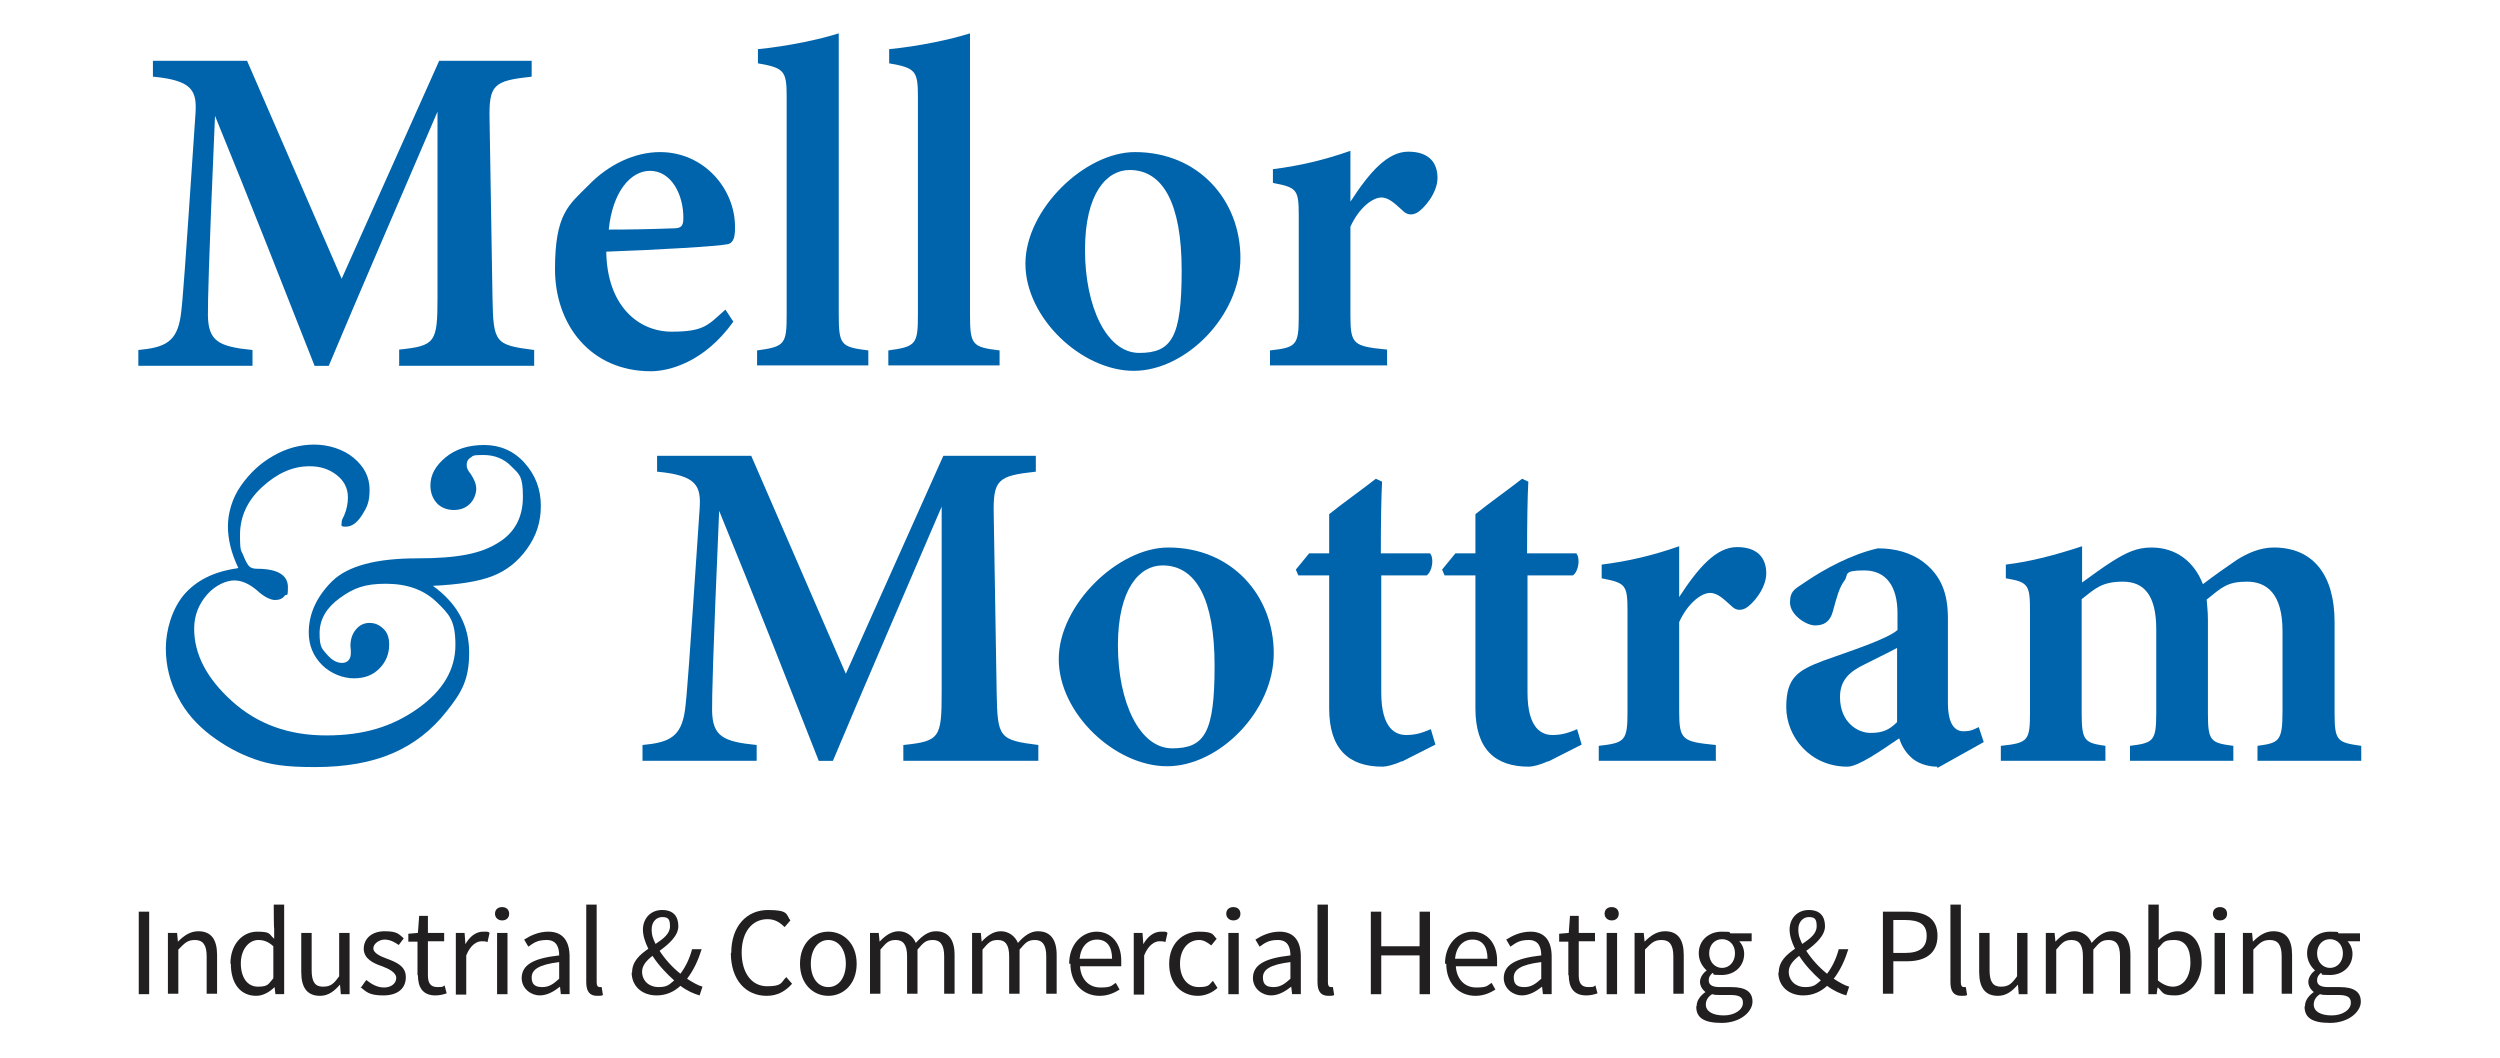<?xml version="1.0" encoding="UTF-8"?>
<svg id="Layer_2" xmlns="http://www.w3.org/2000/svg" version="1.1" viewBox="0 0 600 254">
  <!-- Generator: Adobe Illustrator 29.5.0, SVG Export Plug-In . SVG Version: 2.1.0 Build 137)  -->
  <defs>
    <style>
      .st0 {
        fill: none;
      }

      .st1 {
        fill: #221f20;
      }

      .st2 {
        fill: #0064ad;
      }
    </style>
  </defs>
  <g id="Layer_7">
    <g>
      <rect class="st0" width="600" height="253.3"/>
      <g>
        <path class="st2" d="M95.8,87.7v-3.8c8.7-.9,9.2-1.7,9.2-12.5V26.8c-8.5,19.8-19.4,45-26.1,61h-3.4c-6.1-15.5-15.7-40-23.9-60-1.6,36.8-1.7,44.5-1.7,47.9.1,6.2,2.6,7.5,10.7,8.3v3.8h-27.4v-3.8c6.4-.6,9.3-1.9,10.2-8.4.5-3.9.9-9.5,3.5-48.1.4-5.6-.5-8.2-10.2-9.1v-3.8h22.6l22.7,52.3,23.4-52.3h22.2v3.8c-9.2,1-10.3,1.9-10.1,10.5l.7,42.6c.2,10.8.6,11.3,10,12.5v3.8h-32.6Z"/>
        <path class="st2" d="M176,77.2c-7,9.8-15.5,11.9-19.8,11.9-14.5,0-23-11.2-23-24.5s3.3-15.4,8-20.1c4.9-5.1,11.2-8,17.2-8,10.6,0,18.1,8.9,18,18.1,0,2-.2,3.6-1.7,4-2.2.5-17.5,1.4-29.2,1.8.2,13,7.7,19.2,15.7,19.2s8.8-1.7,12.9-5.3l1.9,2.9h0ZM156,41c-4.7,0-9,5.1-9.9,14.1,5.2,0,10.2-.1,15.5-.3,1.7,0,2.4-.4,2.4-2.3.1-5.8-2.9-11.5-8-11.5Z"/>
        <path class="st2" d="M181.7,87.7v-3.6c6.7-.9,7.1-1.5,7.1-8.7V23.2c0-6.2-.6-6.9-6.9-8v-3.4c7.1-.7,14.7-2.3,19.4-3.8v67.4c0,7.4.5,7.9,7.1,8.7v3.6h-26.8Z"/>
        <path class="st2" d="M213.2,87.7v-3.6c6.7-.9,7.1-1.5,7.1-8.7V23.2c0-6.2-.6-6.9-6.9-8v-3.4c7.1-.7,14.7-2.3,19.4-3.8v67.4c0,7.4.5,7.9,7.1,8.7v3.6h-26.8Z"/>
        <path class="st2" d="M272.4,36.5c15.2,0,25.3,11.5,25.3,25.4s-13.1,27.1-25.6,27.1-26-12.7-26-25.7,14.2-26.8,26.3-26.8h0ZM271.1,40.8c-5.5,0-10.7,5.6-10.7,19.2s5.2,24.7,13,24.7,10.2-3.7,10.2-19.8-4.5-24.1-12.5-24.1h0Z"/>
        <path class="st2" d="M333,87.7h-28.2v-3.6c6.3-.7,6.9-1.2,6.9-8.2v-24.2c0-6.3-.5-6.7-6.2-7.8v-3.3c6.4-.8,12.3-2.2,18.6-4.4v12.2c4.6-7.1,8.9-12,13.9-12s7,2.7,7,6.3-3.2,7.4-5,8.4c-1.4.7-2.5.3-3.3-.5-1.8-1.6-3.3-3.2-5.2-3.2s-5.2,2.2-7.4,7v21.3c0,7,.7,7.4,8.8,8.2v3.6h0Z"/>
        <path class="st2" d="M57.2,136.3c-1.7-3.5-2.5-6.9-2.5-10s1-6.7,3.1-9.7,4.6-5.4,7.8-7.2c3.1-1.8,6.4-2.7,9.8-2.7s7,1.1,9.5,3.2c2.5,2.1,3.8,4.6,3.8,7.6s-.6,4.2-1.8,6.1-2.5,2.8-3.9,2.8-1-.3-1-1,.2-.8.6-1.7c.6-1.4.9-2.9.9-4.3,0-2.2-.9-4-2.7-5.4-1.8-1.4-3.9-2.1-6.5-2.1-4.1,0-7.8,1.7-11.4,5s-5.3,7.2-5.3,11.5.3,3.6.8,4.9,1,2.2,1.4,2.6c.4.4,1,.6,1.8.6,5,0,7.5,1.5,7.5,4.4s-.3,1.4-.8,2.1c-.5.7-1.3,1-2.3,1s-2.6-.7-4.3-2.3c-1.9-1.6-3.7-2.4-5.5-2.4s-4.5,1.1-6.5,3.4-3.1,5-3.1,8.2c0,6.1,3,11.9,9.1,17.4s13.6,8.2,22.6,8.2,15.8-2.1,21.9-6.4c6.1-4.3,9.1-9.4,9.1-15.3s-1.5-7.4-4.5-10.3-7-4.4-12.2-4.4-7.8,1.1-11,3.4c-3.2,2.3-4.9,5.1-4.9,8.5s.6,3.7,1.8,5.1,2.4,2,3.6,2,2.1-.8,2.1-2.3v-.7c0-.5-.1-.8-.1-1,0-1.6.4-2.9,1.3-4,.9-1.1,2-1.6,3.3-1.6s2.4.5,3.3,1.4c1,.9,1.4,2.2,1.4,3.8,0,2.3-.8,4.2-2.4,5.8s-3.6,2.3-6.1,2.3-5.5-1.1-7.6-3.2c-2.1-2.1-3.2-4.7-3.2-7.8,0-4.5,1.9-8.6,5.6-12.3,3.8-3.7,10.6-5.5,20.5-5.5s15.3-1.2,19.3-3.7c4-2.4,6-6.1,6-11.1s-.9-5.4-2.7-7.2c-1.8-1.9-4.1-2.8-6.8-2.8s-2.4.2-3,.6c-.7.4-1,1-1,1.8s.3,1.3,1,2.2c.8,1.2,1.3,2.4,1.3,3.5s-.5,2.6-1.5,3.6c-1,1-2.3,1.5-3.9,1.5s-3.2-.6-4.2-1.8-1.4-2.6-1.4-4.1c0-2.5,1.2-4.7,3.6-6.7s5.5-3,9.3-3,7.1,1.4,9.7,4.3,3.9,6.3,3.9,10.3-1.1,7.2-3.3,10.3c-2.2,3.1-5,5.3-8.4,6.6s-8.1,2-14.2,2.3c5.8,4.2,8.7,9.5,8.7,16s-1.8,9.6-5.4,14.1c-3.6,4.6-7.9,7.9-13,10.1-5.1,2.2-11.3,3.3-18.6,3.3s-10.8-.6-14.5-1.9c-3.7-1.3-7.2-3.2-10.5-5.7s-6-5.5-7.9-9.2c-1.9-3.6-2.9-7.5-2.9-11.7s1.4-9.3,4.3-12.8c2.9-3.4,7.1-5.6,12.8-6.4h0Z"/>
        <path class="st2" d="M216.8,182.6v-3.8c8.7-.9,9.2-1.7,9.2-12.5v-44.7c-8.5,19.8-19.4,45-26.1,61h-3.4c-6.1-15.5-15.7-40-23.9-60-1.6,36.8-1.7,44.5-1.7,47.9.1,6.2,2.6,7.5,10.7,8.3v3.8h-27.4v-3.8c6.4-.6,9.3-1.9,10.2-8.4.5-3.9.9-9.5,3.5-48.1.4-5.6-.5-8.2-10.2-9.1v-3.8h22.6l22.7,52.3,23.4-52.3h22.2v3.8c-9.2,1-10.3,1.9-10.1,10.5l.7,42.6c.2,10.8.6,11.3,10,12.5v3.8h-32.6Z"/>
        <path class="st2" d="M280.4,131.4c15.2,0,25.3,11.5,25.3,25.4s-13.1,27.1-25.6,27.1-26-12.7-26-25.7,14.2-26.8,26.3-26.8h0ZM279,135.7c-5.5,0-10.7,5.6-10.7,19.2s5.2,24.7,13,24.7,10.2-3.7,10.2-19.8-4.5-24.1-12.5-24.1h0Z"/>
        <path class="st2" d="M336.4,182.7c-1.9.9-3.7,1.3-4.6,1.3-8.1,0-12.8-4.2-12.8-14v-31.9h-7.4l-.6-1.4,3.2-3.9h4.8v-9.4c3.2-2.6,7.9-5.9,11.2-8.5l1.5.7c-.2,3.6-.3,9.8-.3,17.2h11.8c1,1.1.6,4.3-.8,5.3h-10.9v28.1c0,8.9,3.6,10.2,6,10.2s4-.6,5.9-1.4l1.1,3.7-8.1,4.1h0Z"/>
        <path class="st2" d="M371.5,182.7c-1.9.9-3.7,1.3-4.6,1.3-8.1,0-12.8-4.2-12.8-14v-31.9h-7.4l-.6-1.4,3.2-3.9h4.8v-9.4c3.2-2.6,7.9-5.9,11.2-8.5l1.5.7c-.2,3.6-.3,9.8-.3,17.2h11.8c1,1.1.6,4.3-.8,5.3h-10.9v28.1c0,8.9,3.6,10.2,6,10.2s4-.6,5.9-1.4l1.1,3.7-8.1,4.1h0Z"/>
        <path class="st2" d="M411.9,182.6h-28.2v-3.6c6.3-.7,6.9-1.2,6.9-8.2v-24.2c0-6.3-.5-6.7-6.2-7.8v-3.3c6.4-.8,12.3-2.2,18.6-4.4v12.2c4.6-7.1,8.9-12,13.9-12s7,2.7,7,6.3-3.2,7.4-5,8.4c-1.4.7-2.5.3-3.3-.5-1.8-1.6-3.3-3.2-5.2-3.2s-5.2,2.2-7.4,7v21.3c0,7,.7,7.4,8.8,8.2v3.6h0Z"/>
        <path class="st2" d="M464.9,184c-2.6,0-5-1-6.3-2.3-1.5-1.4-2.3-3-2.8-4.5-4.3,2.9-9.8,6.8-12.4,6.8-9,0-14.7-7.2-14.7-14.3s2.8-8.8,8.8-11.1c6.7-2.4,15.4-5.2,17.9-7.4v-4c0-6.6-2.8-10.3-8-10.3s-3.7,1-4.7,2.4c-1.3,1.7-1.9,4.1-2.8,7.4-.7,2.6-2.2,3.4-4.3,3.4s-6-2.5-6-5.5,1.4-3.3,3.8-5c4.4-3,11-6.6,17.3-8,4.1,0,7.8,1,10.8,3.2,4.5,3.4,6,7.8,6,13.6v20.3c0,5.3,1.8,6.8,3.7,6.8s2.4-.4,3.7-1l1.2,3.6-11.1,6.2h0ZM455.3,155.5c-2.2,1.2-5.4,2.7-7.7,3.9-3.8,1.8-6,3.9-6,7.9,0,6.2,4.4,8.6,7.3,8.6s4.5-.7,6.4-2.6v-17.8Z"/>
        <path class="st2" d="M541.8,182.6v-3.6c5.2-.7,6-1.1,6-8.3v-19.3c0-8.9-3.8-11.8-8.5-11.8s-6,1.3-9.7,4.3c.1,1.4.3,2.9.3,4.8v22.5c0,6.6.6,7.1,6.1,7.8v3.6h-24.8v-3.6c5.6-.7,6.3-1.1,6.3-7.9v-20.1c0-8.1-2.9-11.4-8-11.4s-6.7,1.7-9.9,4.2v27.3c0,6.7.7,7.2,5.7,7.9v3.6h-25.1v-3.6c6.6-.7,7-1.2,7-8.2v-23.7c0-6.6-.2-7.4-5.8-8.3v-3.3c5.9-.7,11.9-2.3,18.3-4.4v8.7c2.4-1.7,4.6-3.4,7.3-5.1,3.2-2,5.8-3.3,9.3-3.3,6,0,10.3,3.4,12.4,8.8,2.9-2.2,5.3-3.9,8.1-5.8,2.5-1.6,5.6-3,8.9-3,9.4,0,14.6,6.5,14.6,17.9v21.8c0,6.7.6,7.1,6.4,7.9v3.6h-24.9Z"/>
      </g>
      <g>
        <path class="st1" d="M33.3,218.8h2.5v19.8h-2.5v-19.8Z"/>
        <path class="st1" d="M40.4,223.9h2.1l.2,2.1h0c1.4-1.4,2.9-2.5,4.9-2.5,3.1,0,4.5,2,4.5,5.7v9.3h-2.5v-9c0-2.7-.9-3.9-2.8-3.9s-2.5.8-4,2.3v10.6h-2.5v-14.7h0Z"/>
        <path class="st1" d="M55.3,231.3c0-4.8,3-7.7,6.4-7.7s2.8.6,4.1,1.7v-2.5c-.1,0-.1-5.7-.1-5.7h2.5v21.5h-2.1l-.2-1.7h0c-1.1,1.1-2.7,2.1-4.4,2.1-3.7,0-6.1-2.8-6.1-7.7h0ZM65.6,234.8v-7.7c-1.2-1.1-2.3-1.5-3.6-1.5-2.3,0-4.2,2.3-4.2,5.6s1.5,5.6,4.1,5.6,2.5-.7,3.7-2Z"/>
        <path class="st1" d="M72.3,233.2v-9.3h2.5v9c0,2.7.8,3.9,2.7,3.9s2.6-.7,3.9-2.5v-10.4h2.5v14.7h-2.1l-.2-2.3h0c-1.4,1.6-2.8,2.7-4.8,2.7-3.1,0-4.5-2-4.5-5.7Z"/>
        <path class="st1" d="M86.7,236.9l1.2-1.7c1.3,1,2.6,1.8,4.3,1.8s2.9-1,2.9-2.3-1.8-2.2-3.4-2.8c-2.1-.7-4.4-1.8-4.4-4.2s1.9-4.2,5-4.2,3.4.7,4.6,1.7l-1.2,1.6c-1-.7-2.1-1.3-3.4-1.3s-2.7,1-2.7,2.1,1.6,1.9,3.3,2.5c2.1.8,4.5,1.7,4.5,4.4s-1.9,4.4-5.4,4.4-4.1-.9-5.5-2Z"/>
        <path class="st1" d="M100.2,234.1v-8.1h-2.2v-1.9l2.3-.2.3-4.1h2.1v4.1h3.9v2h-3.9v8.2c0,1.8.6,2.8,2.3,2.8s1.2-.2,1.7-.4l.5,1.9c-.8.3-1.8.5-2.7.5-3.1,0-4.2-2-4.2-4.9Z"/>
        <path class="st1" d="M109.4,223.9h2.1l.2,2.7h0c1-1.8,2.5-3,4.2-3s1.1,0,1.6.3l-.5,2.2c-.5-.2-.8-.2-1.4-.2-1.2,0-2.7.9-3.7,3.4v9.4h-2.5s0-14.7,0-14.7Z"/>
        <path class="st1" d="M118.8,219.3c0-1,.7-1.6,1.7-1.6s1.7.6,1.7,1.6-.7,1.6-1.7,1.6-1.7-.7-1.7-1.6ZM119.3,223.9h2.5v14.7h-2.5v-14.7Z"/>
        <path class="st1" d="M125.2,234.8c0-3.2,2.7-4.8,9-5.5,0-1.9-.6-3.7-3-3.7s-3.2.8-4.4,1.6l-1-1.7c1.4-.9,3.4-1.9,5.8-1.9,3.6,0,5.1,2.4,5.1,6v9h-2.1l-.2-1.8h0c-1.4,1.1-3,2.1-4.9,2.1s-4.3-1.5-4.3-4.2h0ZM134.2,235v-4.1c-4.9.6-6.6,1.8-6.6,3.7s1.1,2.3,2.6,2.3,2.6-.7,4-2h0Z"/>
        <path class="st1" d="M140.7,235.6v-18.5h2.5v18.7c0,.8.3,1.1.7,1.1s.3,0,.5,0l.3,1.9c-.3.2-.7.2-1.4.2-1.9,0-2.6-1.2-2.6-3.3Z"/>
        <path class="st1" d="M151.7,233.4c0-2.7,1.9-4.3,3.9-5.7-.8-1.6-1.3-3.2-1.3-4.6,0-2.6,1.8-4.7,4.6-4.7s3.9,1.6,3.9,3.9-2.3,4.3-4.5,5.9c1.3,2,3.1,4,5,5.5,1.2-1.6,2.2-3.6,2.8-5.9h2.3c-.8,2.6-1.9,5-3.5,7.1,1.4.9,2.6,1.6,3.7,1.9l-.7,2.1c-1.4-.4-3-1.1-4.6-2.3-1.5,1.4-3.4,2.3-5.7,2.3-3.6,0-6-2.3-6-5.5ZM161.8,235.3c-1.9-1.7-3.8-3.7-5.2-5.9-1.4,1.1-2.5,2.3-2.5,3.8,0,2.2,1.7,3.7,3.9,3.7s2.6-.6,3.8-1.6h0ZM157.4,226.5c1.8-1.2,3.4-2.4,3.4-4.2s-.5-2.2-1.9-2.2-2.5,1.2-2.5,2.9.4,2.3.9,3.5Z"/>
        <path class="st1" d="M175.5,228.7c0-6.4,3.7-10.3,8.8-10.3s4.3,1.1,5.4,2.5l-1.4,1.6c-1.1-1.1-2.3-1.9-4.1-1.9-3.7,0-6.2,3.1-6.2,8s2.4,8.1,6.1,8.1,3.3-.9,4.6-2.2l1.4,1.6c-1.6,1.8-3.5,2.9-6.1,2.9-5,0-8.6-3.8-8.6-10.3h0Z"/>
        <path class="st1" d="M192,231.3c0-4.9,3.2-7.7,6.8-7.7s6.8,2.8,6.8,7.7-3.2,7.7-6.8,7.7-6.8-2.8-6.8-7.7ZM203,231.3c0-3.4-1.7-5.7-4.2-5.7s-4.2,2.3-4.2,5.7,1.7,5.6,4.2,5.6,4.2-2.3,4.2-5.6Z"/>
        <path class="st1" d="M208.8,223.9h2.1l.2,2.1h0c1.3-1.4,2.8-2.5,4.6-2.5s3.4,1.1,4.1,2.8c1.5-1.7,3-2.8,4.8-2.8,3,0,4.5,2,4.5,5.7v9.3h-2.5v-9c0-2.7-.9-3.9-2.7-3.9s-2.3.7-3.7,2.3v10.6h-2.5v-9c0-2.7-.9-3.9-2.7-3.9s-2.3.7-3.7,2.3v10.6h-2.5v-14.7Z"/>
        <path class="st1" d="M233.3,223.9h2.1l.2,2.1h0c1.3-1.4,2.8-2.5,4.6-2.5s3.4,1.1,4.1,2.8c1.5-1.7,3-2.8,4.8-2.8,3,0,4.5,2,4.5,5.7v9.3h-2.5v-9c0-2.7-.9-3.9-2.7-3.9s-2.3.7-3.7,2.3v10.6h-2.5v-9c0-2.7-.9-3.9-2.7-3.9s-2.3.7-3.7,2.3v10.6h-2.5v-14.7Z"/>
        <path class="st1" d="M256.6,231.3c0-4.8,3.2-7.7,6.6-7.7s5.9,2.7,5.9,6.9,0,1.1,0,1.4h-9.9c.2,3.1,2.1,5.1,4.9,5.1s2.6-.5,3.7-1.1l.9,1.6c-1.3.8-2.8,1.5-4.8,1.5-3.9,0-7-2.9-7-7.7h0ZM266.9,230.1c0-3-1.3-4.6-3.6-4.6s-3.9,1.7-4.2,4.6h7.8Z"/>
        <path class="st1" d="M272.1,223.9h2.1l.2,2.7h0c1-1.8,2.5-3,4.2-3s1.1,0,1.6.3l-.5,2.2c-.5-.2-.8-.2-1.4-.2-1.2,0-2.7.9-3.7,3.4v9.4h-2.5s0-14.7,0-14.7Z"/>
        <path class="st1" d="M280.6,231.3c0-4.9,3.3-7.7,7.1-7.7s3.3.8,4.3,1.7l-1.3,1.6c-.9-.7-1.8-1.3-2.9-1.3-2.7,0-4.6,2.3-4.6,5.7s1.8,5.6,4.5,5.6,2.5-.7,3.4-1.5l1.1,1.7c-1.3,1.2-3,1.9-4.7,1.9-3.9,0-6.9-2.8-6.9-7.7Z"/>
        <path class="st1" d="M294.3,219.3c0-1,.7-1.6,1.7-1.6s1.7.6,1.7,1.6-.7,1.6-1.7,1.6-1.7-.7-1.7-1.6ZM294.8,223.9h2.5v14.7h-2.5v-14.7Z"/>
        <path class="st1" d="M300.7,234.8c0-3.2,2.7-4.8,9-5.5,0-1.9-.6-3.7-3-3.7s-3.2.8-4.4,1.6l-1-1.7c1.4-.9,3.4-1.9,5.8-1.9,3.6,0,5.1,2.4,5.1,6v9h-2.1l-.2-1.8h0c-1.4,1.1-3,2.1-4.9,2.1s-4.3-1.5-4.3-4.2h0ZM309.7,235v-4.1c-4.9.6-6.6,1.8-6.6,3.7s1.1,2.3,2.6,2.3,2.6-.7,4-2h0Z"/>
        <path class="st1" d="M316.2,235.6v-18.5h2.5v18.7c0,.8.3,1.1.7,1.1s.3,0,.5,0l.3,1.9c-.3.2-.7.2-1.4.2-1.9,0-2.6-1.2-2.6-3.3Z"/>
        <path class="st1" d="M329,218.8h2.5v8.3h9.2v-8.3h2.5v19.8h-2.5v-9.3h-9.2v9.3h-2.5s0-19.8,0-19.8Z"/>
        <path class="st1" d="M346.8,231.3c0-4.8,3.2-7.7,6.6-7.7s5.9,2.7,5.9,6.9,0,1.1,0,1.4h-9.9c.2,3.1,2.1,5.1,4.9,5.1s2.6-.5,3.7-1.1l.9,1.6c-1.3.8-2.8,1.5-4.8,1.5-3.9,0-7-2.9-7-7.7h0ZM357,230.1c0-3-1.3-4.6-3.6-4.6s-3.9,1.7-4.2,4.6h7.8Z"/>
        <path class="st1" d="M360.9,234.8c0-3.2,2.7-4.8,9-5.5,0-1.9-.6-3.7-3-3.7s-3.2.8-4.4,1.6l-1-1.7c1.4-.9,3.4-1.9,5.8-1.9,3.6,0,5.1,2.4,5.1,6v9h-2.1l-.2-1.8h0c-1.4,1.1-3,2.1-4.9,2.1s-4.3-1.5-4.3-4.2h0ZM369.9,235v-4.1c-4.9.6-6.6,1.8-6.6,3.7s1.1,2.3,2.6,2.3,2.6-.7,4-2h0Z"/>
        <path class="st1" d="M376.4,234.1v-8.1h-2.2v-1.9l2.3-.2.3-4.1h2.1v4.1h3.9v2h-3.9v8.2c0,1.8.6,2.8,2.3,2.8s1.2-.2,1.7-.4l.5,1.9c-.8.3-1.8.5-2.7.5-3.1,0-4.2-2-4.2-4.9h0Z"/>
        <path class="st1" d="M385.1,219.3c0-1,.7-1.6,1.7-1.6s1.7.6,1.7,1.6-.7,1.6-1.7,1.6-1.7-.7-1.7-1.6ZM385.6,223.9h2.5v14.7h-2.5v-14.7Z"/>
        <path class="st1" d="M392.4,223.9h2.1l.2,2.1h0c1.4-1.4,2.9-2.5,4.9-2.5,3.1,0,4.5,2,4.5,5.7v9.3h-2.5v-9c0-2.7-.9-3.9-2.8-3.9s-2.5.8-4,2.3v10.6h-2.5v-14.7h0Z"/>
        <path class="st1" d="M407.2,241.4c0-1.2.8-2.4,2.1-3.3h0c-.7-.6-1.3-1.4-1.3-2.5s.9-2.2,1.6-2.7h0c-1-.9-1.9-2.3-1.9-4.1,0-3.2,2.5-5.2,5.5-5.2s1.5.2,2.1.4h5.1v1.9h-3c.7.7,1.2,1.8,1.2,3,0,3.1-2.4,5.1-5.4,5.1s-1.5-.2-2.2-.5c-.5.5-.9.9-.9,1.8s.6,1.6,2.6,1.6h2.8c3.4,0,5.1,1.1,5.1,3.5s-2.9,5.1-7.4,5.1-6.1-1.4-6.1-3.9h0ZM418.3,240.6c0-1.4-1.1-1.8-3-1.8h-2.5c-.6,0-1.3,0-1.9-.2-1.1.7-1.5,1.6-1.5,2.5,0,1.6,1.6,2.6,4.3,2.6s4.6-1.4,4.6-3ZM416.4,228.8c0-2.1-1.4-3.4-3.1-3.4s-3.1,1.3-3.1,3.4,1.4,3.5,3.1,3.5,3.1-1.4,3.1-3.5Z"/>
        <path class="st1" d="M426.9,233.4c0-2.7,1.9-4.3,3.9-5.7-.8-1.6-1.3-3.2-1.3-4.6,0-2.6,1.8-4.7,4.6-4.7s3.9,1.6,3.9,3.9-2.3,4.3-4.5,5.9c1.3,2,3.1,4,5,5.5,1.2-1.6,2.2-3.6,2.8-5.9h2.3c-.8,2.6-1.9,5-3.5,7.1,1.4.9,2.6,1.6,3.7,1.9l-.7,2.1c-1.4-.4-3-1.1-4.6-2.3-1.5,1.4-3.4,2.3-5.7,2.3-3.6,0-6-2.3-6-5.5ZM437,235.3c-1.9-1.7-3.8-3.7-5.2-5.9-1.4,1.1-2.5,2.3-2.5,3.8,0,2.2,1.7,3.7,3.9,3.7s2.6-.6,3.8-1.6h0ZM432.6,226.5c1.8-1.2,3.4-2.4,3.4-4.2s-.5-2.2-1.9-2.2-2.5,1.2-2.5,2.9.4,2.3.9,3.5h0Z"/>
        <path class="st1" d="M451.9,218.8h5.7c4.4,0,7.4,1.5,7.4,5.8s-3,6.1-7.3,6.1h-3.3v7.8h-2.5v-19.8h0ZM457.3,228.7c3.4,0,5.1-1.3,5.1-4.1s-1.8-3.8-5.2-3.8h-2.8v7.9h3Z"/>
        <path class="st1" d="M468.1,235.6v-18.5h2.5v18.7c0,.8.3,1.1.7,1.1s.3,0,.5,0l.3,1.9c-.3.2-.7.2-1.4.2-1.9,0-2.6-1.2-2.6-3.3h0Z"/>
        <path class="st1" d="M475,233.2v-9.3h2.5v9c0,2.7.8,3.9,2.7,3.9s2.6-.7,3.9-2.5v-10.4h2.5v14.7h-2.1l-.2-2.3h0c-1.4,1.6-2.8,2.7-4.8,2.7-3.1,0-4.5-2-4.5-5.7h0Z"/>
        <path class="st1" d="M491,223.9h2.1l.2,2.1h0c1.3-1.4,2.8-2.5,4.6-2.5s3.4,1.1,4.1,2.8c1.5-1.7,3-2.8,4.8-2.8,3,0,4.5,2,4.5,5.7v9.3h-2.5v-9c0-2.7-.9-3.9-2.7-3.9s-2.3.7-3.7,2.3v10.6h-2.5v-9c0-2.7-.9-3.9-2.7-3.9s-2.3.7-3.7,2.3v10.6h-2.5v-14.7h0Z"/>
        <path class="st1" d="M517.8,237.1h0l-.2,1.5h-2v-21.5h2.5v8.5c1.3-1.2,2.9-2.1,4.5-2.1,3.8,0,5.8,2.9,5.8,7.5s-3,7.9-6.3,7.9-2.9-.7-4.2-1.9h0ZM525.7,231c0-3.2-1.1-5.4-3.9-5.4s-2.5.7-3.9,2v7.7c1.3,1.1,2.6,1.5,3.6,1.5,2.4,0,4.2-2.2,4.2-5.8h0Z"/>
        <path class="st1" d="M531.1,219.3c0-1,.7-1.6,1.7-1.6s1.7.6,1.7,1.6-.7,1.6-1.7,1.6-1.7-.7-1.7-1.6ZM531.5,223.9h2.5v14.7h-2.5v-14.7Z"/>
        <path class="st1" d="M538.4,223.9h2.1l.2,2.1h0c1.4-1.4,2.9-2.5,4.9-2.5,3.1,0,4.5,2,4.5,5.7v9.3h-2.5v-9c0-2.7-.9-3.9-2.8-3.9s-2.5.8-4,2.3v10.6h-2.5v-14.7h0Z"/>
        <path class="st1" d="M553.2,241.4c0-1.2.8-2.4,2.1-3.3h0c-.7-.6-1.3-1.4-1.3-2.5s.9-2.2,1.6-2.7h0c-1-.9-1.9-2.3-1.9-4.1,0-3.2,2.5-5.2,5.5-5.2s1.5.2,2.1.4h5.1v1.9h-3c.7.7,1.2,1.8,1.2,3,0,3.1-2.4,5.1-5.4,5.1s-1.5-.2-2.2-.5c-.5.5-.9.9-.9,1.8s.6,1.6,2.6,1.6h2.8c3.4,0,5.1,1.1,5.1,3.5s-2.9,5.1-7.4,5.1-6.1-1.4-6.1-3.9h0ZM564.2,240.6c0-1.4-1.1-1.8-3-1.8h-2.5c-.6,0-1.3,0-1.9-.2-1.1.7-1.5,1.6-1.5,2.5,0,1.6,1.6,2.6,4.3,2.6s4.6-1.4,4.6-3ZM562.3,228.8c0-2.1-1.4-3.4-3.1-3.4s-3.1,1.3-3.1,3.4,1.4,3.5,3.1,3.5,3.1-1.4,3.1-3.5Z"/>
      </g>
    </g>
  </g>
</svg>